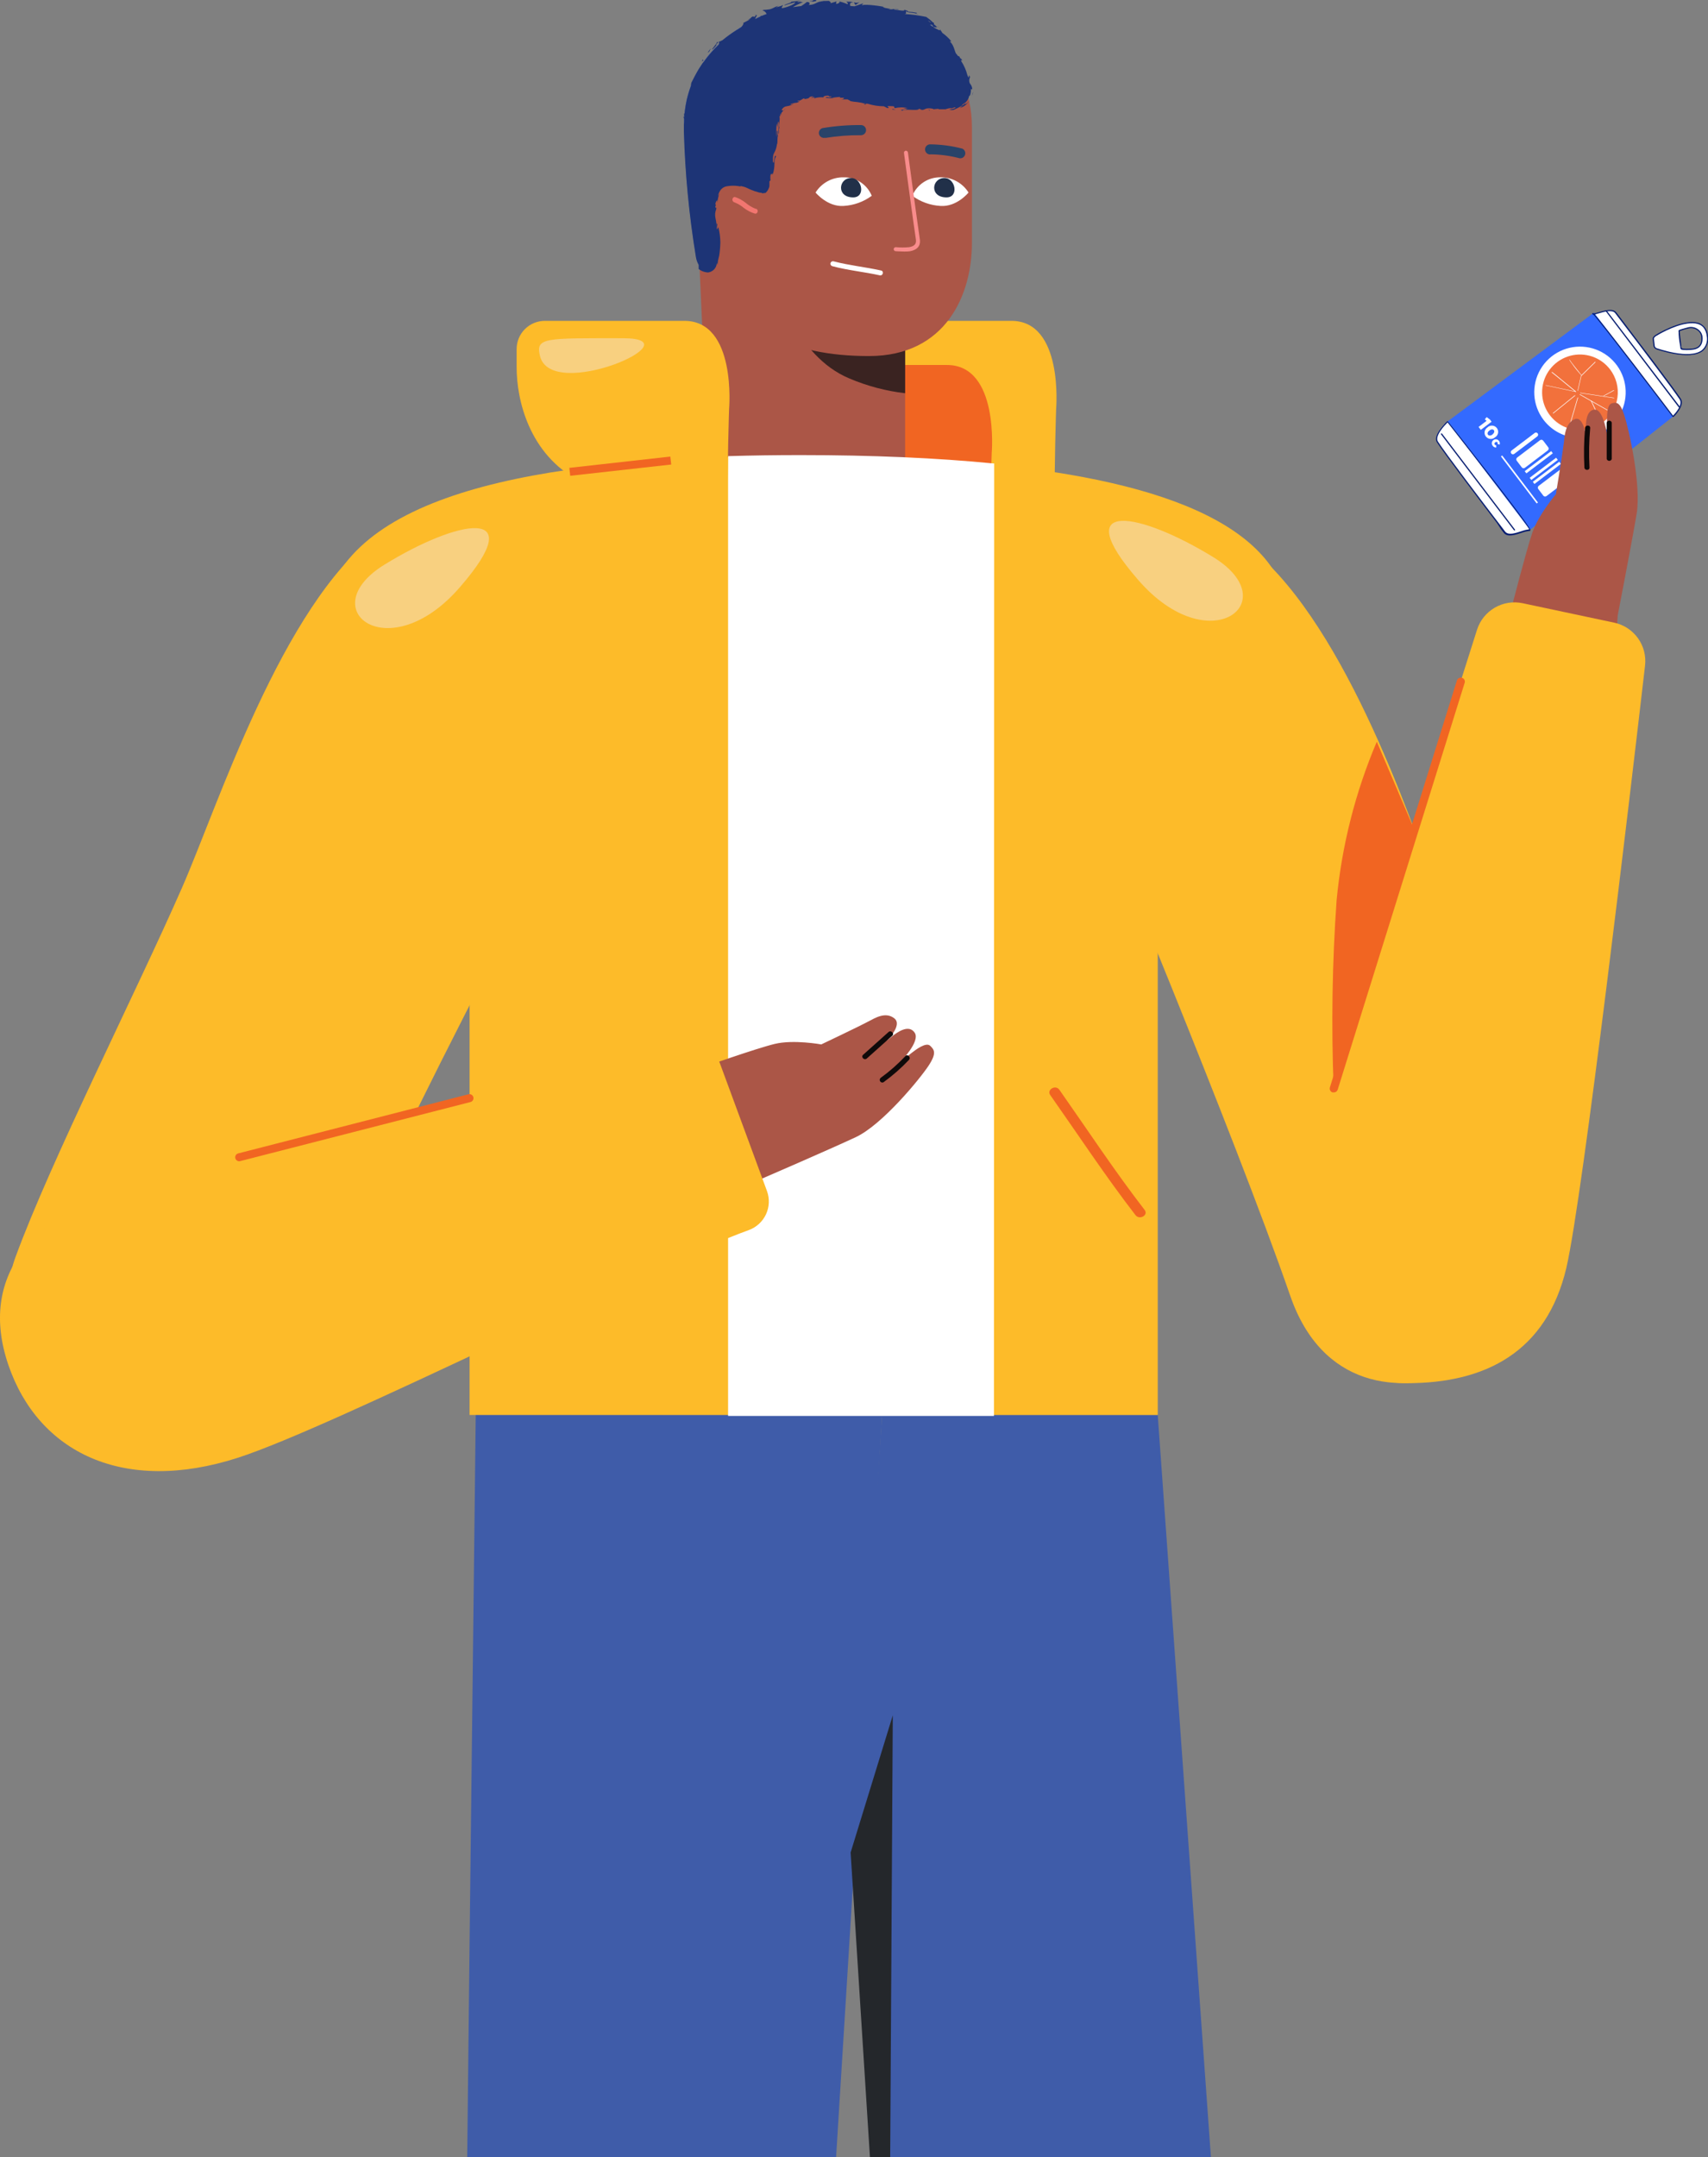 <svg width="461" height="582" viewBox="0 0 461 582" fill="none" xmlns="http://www.w3.org/2000/svg">
<rect x="0" y="0" width="461" height="582" fill="#808080" stroke="none"/>
<g clip-path="url(#clip0)">
<path d="M460.794 90.603C460.013 83.677 449.824 88.66 446.958 90.494C446.561 90.74 446.204 91.11 446.232 91.315L446.451 93.286C446.472 93.469 446.544 93.643 446.657 93.788C446.771 93.933 446.923 94.043 447.096 94.108C449.742 95.066 461.686 98.543 460.794 90.603ZM457.092 94.162C456.185 94.299 455.264 94.332 454.35 94.258C453.746 94.258 453.678 94.162 453.636 93.793C453.595 93.423 453.074 89.371 453.115 89.262C453.918 88.888 454.766 88.621 455.638 88.468C456.032 88.372 456.44 88.357 456.84 88.424C457.239 88.49 457.62 88.638 457.96 88.857C458.301 89.076 458.592 89.362 458.818 89.698C459.044 90.033 459.198 90.411 459.272 90.809C459.615 93.629 457.846 94.012 457.092 94.162Z" fill="white"/>
<path d="M451.484 112.368C451.484 112.368 429.914 83.869 429.818 84.58C429.722 85.292 434.7 82.65 435.989 84.348C439.65 89.166 451.415 104.593 453.417 107.618C454.61 109.329 451.484 112.368 451.484 112.368Z" fill="white"/>
<path d="M390.627 113.613C390.627 113.613 413.706 142.893 412.883 142.865C411.237 142.865 407.398 145.179 406.027 143.413C402.201 138.389 389.914 122.292 387.885 119.075C386.719 117.227 390.627 113.613 390.627 113.613Z" fill="white"/>
<path d="M451.552 112.368C451.552 112.368 429.928 83.896 429.928 84.608C429.928 85.32 434.809 82.678 436.098 84.375C439.759 89.193 451.525 104.62 453.527 107.645C454.61 109.425 451.552 112.368 451.552 112.368Z" fill="white"/>
<path d="M390.71 113.737C390.71 113.737 413.774 143.016 412.951 142.989C411.306 142.92 407.466 145.302 406.095 143.536C402.269 138.512 389.997 122.415 387.954 119.198C386.788 117.323 390.71 113.737 390.71 113.737Z" fill="white"/>
<path d="M451.552 112.395L412.951 142.961L390.71 113.709L430.229 84.348L451.552 112.395Z" fill="#336AFF"/>
<path d="M446.52 93.861C446.39 93.7 446.31 93.505 446.287 93.3L446.067 91.343C446.067 90.987 446.574 90.535 446.862 90.357C449.084 88.988 455.542 85.703 458.916 87.318C459.514 87.637 460.017 88.107 460.376 88.681C460.734 89.255 460.935 89.913 460.959 90.59C461.118 91.334 461.074 92.107 460.833 92.829C460.592 93.551 460.162 94.196 459.588 94.696C456.036 97.434 447.164 94.272 447.068 94.244C446.851 94.174 446.66 94.04 446.52 93.861ZM459.876 88.495C459.585 88.117 459.209 87.812 458.779 87.606C457.407 86.948 455.254 87.085 452.539 88.016C450.626 88.692 448.788 89.563 447.054 90.617C446.77 90.772 446.54 91.011 446.396 91.301L446.616 93.272C446.635 93.426 446.696 93.571 446.793 93.692C446.889 93.813 447.018 93.905 447.164 93.957C447.26 93.957 455.968 97.133 459.382 94.463C459.919 93.994 460.32 93.39 460.544 92.713C460.768 92.037 460.807 91.313 460.657 90.617C460.586 89.854 460.316 89.123 459.876 88.495Z" fill="#041B70"/>
<path d="M453.664 94.189C453.586 94.082 453.543 93.953 453.54 93.82C453.54 93.738 453.54 93.505 453.458 93.19C453.204 91.873 453.066 90.535 453.047 89.193C453.047 89.084 453.156 88.96 455.666 88.303C456.109 88.197 456.57 88.187 457.017 88.274C457.464 88.362 457.887 88.544 458.258 88.81C458.593 89.035 458.878 89.328 459.093 89.67C459.308 90.012 459.449 90.395 459.505 90.795C459.793 93.793 457.777 94.189 457.119 94.313C456.212 94.454 455.292 94.486 454.377 94.409C453.993 94.381 453.774 94.34 453.664 94.189ZM453.348 89.33C453.348 89.754 453.664 92.205 453.774 93.149C453.774 93.464 453.773 93.697 453.856 93.779C453.938 93.861 453.856 94.039 454.432 94.094C455.31 94.16 456.192 94.132 457.065 94.011C457.778 93.861 459.45 93.546 459.176 90.822C459.131 90.468 459.01 90.128 458.821 89.826C458.631 89.523 458.378 89.265 458.079 89.07C457.747 88.83 457.366 88.666 456.963 88.588C456.561 88.51 456.146 88.52 455.748 88.618C454.93 88.79 454.128 89.028 453.348 89.33Z" fill="#041B70"/>
<path d="M429.777 84.772C429.762 84.742 429.755 84.709 429.755 84.676C429.755 84.643 429.762 84.61 429.777 84.581C429.781 84.548 429.795 84.517 429.817 84.493C429.839 84.469 429.868 84.451 429.9 84.444C429.9 84.444 429.982 84.444 430.161 84.567C430.575 84.5 430.983 84.399 431.381 84.266C432.958 83.8 435.344 83.116 436.222 84.266L436.962 85.224C441.391 91.055 451.785 104.702 453.664 107.577C454.871 109.411 451.84 112.368 451.703 112.491C451.684 112.502 451.663 112.508 451.641 112.508C451.62 112.508 451.598 112.502 451.58 112.491C451.544 112.504 451.505 112.504 451.47 112.491C445.985 105.236 431.902 86.771 430.051 84.882C429.977 84.882 429.905 84.858 429.845 84.813L429.777 84.772ZM437.798 86.921L436.66 85.429L435.934 84.471C435.179 83.472 432.917 84.129 431.422 84.567C430.97 84.704 430.641 84.799 430.394 84.854C431.271 85.785 433.712 88.81 441.048 98.351C445.916 104.689 450.784 111.108 451.566 112.149C452.128 111.574 454.308 109.192 453.348 107.755C451.621 105.127 442.666 93.314 437.798 86.921Z" fill="#041B70"/>
<path d="M404.038 141.113C398.965 134.447 389.613 122.1 387.83 119.321C386.596 117.378 390.436 113.846 390.573 113.641C390.608 113.627 390.647 113.627 390.682 113.641C390.707 113.641 390.731 113.648 390.753 113.66C390.774 113.672 390.792 113.689 390.806 113.709C390.806 113.709 396.51 120.95 402.05 128.096C413.322 142.646 413.185 142.934 413.02 143.153C413.002 143.181 412.978 143.204 412.95 143.221C412.921 143.238 412.889 143.247 412.856 143.249C412.095 143.32 411.347 143.495 410.634 143.769C408.852 144.344 406.836 145.001 405.89 143.769L405.122 142.77L404.038 141.113ZM390.682 113.997C390.038 114.626 387.131 117.61 388.105 119.143C390.024 122.155 400.843 136.391 405.478 142.414L406.232 143.413C407.055 144.494 408.975 143.878 410.634 143.331C411.323 143.082 412.035 142.904 412.76 142.797C411.772 140.922 399.225 124.783 390.682 113.942V113.997Z" fill="#041B70"/>
<path d="M453.074 109.863L433.397 83.978C433.382 83.964 433.37 83.947 433.362 83.928C433.354 83.909 433.349 83.889 433.349 83.868C433.349 83.848 433.354 83.828 433.362 83.809C433.37 83.79 433.382 83.773 433.397 83.759C433.412 83.744 433.43 83.732 433.45 83.723C433.47 83.715 433.492 83.711 433.513 83.711C433.535 83.711 433.556 83.715 433.576 83.723C433.596 83.732 433.615 83.744 433.63 83.759L453.335 109.63C453.35 109.644 453.361 109.661 453.37 109.68C453.378 109.699 453.382 109.719 453.382 109.74C453.382 109.76 453.378 109.78 453.37 109.799C453.361 109.818 453.35 109.835 453.335 109.849C453.32 109.87 453.302 109.887 453.28 109.899C453.258 109.912 453.233 109.919 453.208 109.92C453.183 109.921 453.157 109.917 453.134 109.907C453.111 109.897 453.091 109.882 453.074 109.863Z" fill="#041B70"/>
<path d="M408.646 143.084L388.968 117.213C388.953 117.198 388.941 117.18 388.933 117.16C388.924 117.14 388.92 117.119 388.92 117.097C388.92 117.075 388.924 117.054 388.933 117.034C388.941 117.014 388.953 116.996 388.968 116.981C388.984 116.965 389.002 116.953 389.022 116.945C389.042 116.937 389.063 116.932 389.085 116.932C389.106 116.932 389.128 116.937 389.148 116.945C389.168 116.953 389.186 116.965 389.202 116.981L408.879 142.852C408.894 142.866 408.906 142.883 408.914 142.902C408.922 142.92 408.926 142.941 408.926 142.961C408.926 142.982 408.922 143.002 408.914 143.021C408.906 143.04 408.894 143.057 408.879 143.071C408.865 143.087 408.847 143.1 408.827 143.11C408.808 143.119 408.787 143.125 408.765 143.126C408.744 143.127 408.722 143.124 408.701 143.117C408.681 143.11 408.662 143.099 408.646 143.084Z" fill="#041B70"/>
<path d="M414.222 116.817L407.997 121.536C407.744 121.728 407.694 122.089 407.887 122.341L407.895 122.352C408.087 122.605 408.449 122.655 408.702 122.463L414.927 117.744C415.18 117.552 415.23 117.191 415.037 116.939L415.029 116.928C414.837 116.675 414.475 116.625 414.222 116.817Z" fill="#FDFEFF"/>
<path d="M415.665 118.767L409.484 123.452C409.218 123.654 409.167 124.031 409.368 124.296L410.736 126.095C410.938 126.36 411.316 126.412 411.582 126.211L417.763 121.525C418.028 121.324 418.08 120.946 417.879 120.681L416.51 118.883C416.309 118.618 415.93 118.566 415.665 118.767Z" fill="#FDFEFF"/>
<path d="M421.481 126.405L415.3 131.09C415.034 131.291 414.982 131.669 415.184 131.934L416.552 133.733C416.754 133.998 417.132 134.05 417.398 133.848L423.579 129.163C423.844 128.962 423.896 128.584 423.694 128.319L422.326 126.52C422.125 126.256 421.746 126.204 421.481 126.405Z" fill="#FDFEFF"/>
<path d="M418.671 121.711L411.529 127.125L411.977 127.713L419.119 122.3L418.671 121.711Z" fill="#FDFEFF"/>
<path d="M420.011 123.494L412.868 128.908L413.316 129.497L420.458 124.083L420.011 123.494Z" fill="#FDFEFF"/>
<path d="M420.852 124.576L413.71 129.99L414.157 130.578L421.3 125.165L420.852 124.576Z" fill="#FDFEFF"/>
<path d="M405.45 122.892L405.112 123.148L414.764 135.838L415.103 135.581L405.45 122.892Z" fill="#FDFEFF"/>
<path d="M426.472 116.734C432.614 116.734 437.593 111.764 437.593 105.633C437.593 99.502 432.614 94.532 426.472 94.532C420.33 94.532 415.351 99.502 415.351 105.633C415.351 111.764 420.33 116.734 426.472 116.734Z" fill="#F2713C"/>
<path d="M416.613 113.285C415.137 111.344 414.272 109.01 414.125 106.577C413.979 104.145 414.559 101.724 415.79 99.621C417.022 97.517 418.851 95.826 421.046 94.76C423.241 93.695 425.704 93.302 428.122 93.634C430.54 93.965 432.806 95.004 434.632 96.621C436.458 98.237 437.764 100.358 438.382 102.715C439.001 105.072 438.906 107.559 438.109 109.862C437.312 112.165 435.849 114.18 433.904 115.653C432.613 116.631 431.142 117.345 429.574 117.756C428.006 118.166 426.373 118.264 424.767 118.044C423.161 117.824 421.615 117.291 420.216 116.474C418.817 115.658 417.592 114.574 416.613 113.285ZM434.576 99.679C433.354 98.073 431.683 96.864 429.773 96.206C427.863 95.548 425.801 95.47 423.847 95.982C421.892 96.494 420.134 97.573 418.794 99.082C417.454 100.592 416.593 102.464 416.318 104.462C416.044 106.46 416.37 108.494 417.254 110.308C418.138 112.121 419.541 113.632 421.285 114.65C423.029 115.668 425.037 116.146 427.054 116.025C429.07 115.904 431.006 115.189 432.615 113.969C433.684 113.16 434.583 112.148 435.26 110.991C435.937 109.835 436.379 108.557 436.561 107.23C436.743 105.903 436.662 104.553 436.321 103.257C435.98 101.961 435.387 100.746 434.576 99.679Z" fill="white"/>
<path d="M424.442 98.337C423.551 97.174 423.592 97.105 423.62 97.064C423.636 97.055 423.655 97.05 423.674 97.05C423.694 97.05 423.713 97.055 423.729 97.064C423.739 97.078 423.745 97.095 423.745 97.112C423.745 97.129 423.739 97.146 423.729 97.16C423.908 97.516 425.69 99.761 426.856 101.198L430.517 97.612C430.533 97.604 430.55 97.602 430.567 97.605C430.583 97.608 430.599 97.616 430.611 97.628C430.623 97.64 430.631 97.655 430.634 97.672C430.637 97.689 430.634 97.706 430.627 97.721L426.897 101.376C425.594 99.911 424.854 98.967 424.442 98.337Z" fill="#FDFEFF"/>
<path d="M425.814 105.414V105.346L426.746 101.239C426.746 101.239 426.746 101.239 426.842 101.239C426.852 101.253 426.858 101.27 426.858 101.287C426.858 101.304 426.852 101.321 426.842 101.335L425.91 105.441C425.896 105.451 425.879 105.457 425.862 105.457C425.845 105.457 425.828 105.451 425.814 105.441V105.414Z" fill="#FDFEFF"/>
<path d="M426.513 105.962C426.513 105.962 426.513 105.879 426.609 105.962L435.646 107.33C435.658 107.343 435.665 107.36 435.665 107.378C435.665 107.396 435.658 107.413 435.646 107.426H435.563L426.513 106.057V105.962Z" fill="#FDFEFF"/>
<path d="M426.39 106.496C426.383 106.48 426.38 106.464 426.38 106.448C426.38 106.431 426.383 106.415 426.39 106.4C426.396 106.391 426.404 106.384 426.414 106.38C426.423 106.375 426.434 106.372 426.444 106.372C426.455 106.372 426.466 106.375 426.475 106.38C426.485 106.384 426.493 106.391 426.499 106.4L433.863 110.575C433.872 110.581 433.878 110.589 433.883 110.599C433.888 110.608 433.89 110.619 433.89 110.629C433.89 110.64 433.888 110.65 433.883 110.66C433.878 110.67 433.872 110.678 433.863 110.684C433.857 110.693 433.848 110.7 433.839 110.704C433.829 110.709 433.819 110.712 433.808 110.712C433.797 110.712 433.787 110.709 433.777 110.704C433.768 110.7 433.76 110.693 433.753 110.684C433.465 110.52 426.541 106.578 426.376 106.496H426.39Z" fill="#FDFEFF"/>
<path d="M417.189 104.004C417.18 103.982 417.18 103.958 417.189 103.936C417.203 103.926 417.219 103.92 417.237 103.92C417.254 103.92 417.271 103.926 417.285 103.936L425.059 105.592C422.866 103.785 419.095 100.692 418.834 100.514C418.819 100.494 418.81 100.47 418.81 100.445C418.81 100.42 418.819 100.396 418.834 100.377C418.834 100.377 418.834 100.377 418.944 100.377C419.177 100.527 419.862 101.089 422.166 102.991L425.402 105.647C425.412 105.661 425.418 105.677 425.418 105.695C425.418 105.712 425.412 105.729 425.402 105.743C425.388 105.753 425.372 105.758 425.354 105.758C425.337 105.758 425.32 105.753 425.306 105.743L417.23 104.018C417.215 104.018 417.2 104.013 417.189 104.004Z" fill="#FDFEFF"/>
<path d="M419.163 111.533C419.155 111.526 419.148 111.518 419.143 111.509C419.138 111.499 419.136 111.489 419.136 111.478C419.136 111.467 419.138 111.457 419.143 111.447C419.148 111.438 419.155 111.43 419.163 111.423L425.018 106.673C425.025 106.665 425.033 106.658 425.043 106.653C425.052 106.648 425.063 106.646 425.073 106.646C425.084 106.646 425.094 106.648 425.104 106.653C425.113 106.658 425.122 106.665 425.128 106.673C425.142 106.688 425.149 106.708 425.149 106.728C425.149 106.748 425.142 106.768 425.128 106.783L419.273 111.533C419.258 111.546 419.238 111.554 419.218 111.554C419.198 111.554 419.178 111.546 419.163 111.533Z" fill="#FDFEFF"/>
<path d="M423.716 114.366L425.786 107.289C425.793 107.275 425.803 107.262 425.817 107.253C425.83 107.245 425.846 107.24 425.862 107.24C425.878 107.24 425.893 107.245 425.907 107.253C425.92 107.262 425.931 107.275 425.937 107.289L423.867 114.366C423.853 114.376 423.836 114.382 423.819 114.382C423.801 114.382 423.785 114.376 423.771 114.366H423.716Z" fill="#FDFEFF"/>
<path d="M431.683 113.107C430.833 111.245 429.544 108.425 429.406 108.234C429.398 108.227 429.391 108.219 429.386 108.21C429.381 108.2 429.379 108.19 429.379 108.179C429.379 108.168 429.381 108.158 429.386 108.148C429.391 108.139 429.398 108.131 429.406 108.124C429.406 108.124 429.475 108.124 429.516 108.124C429.557 108.124 430.887 110.862 431.847 113.066C431.847 113.066 431.847 113.148 431.847 113.175C431.834 113.189 431.817 113.198 431.798 113.202C431.779 113.206 431.76 113.204 431.742 113.197C431.724 113.189 431.709 113.177 431.698 113.161C431.688 113.145 431.682 113.126 431.683 113.107Z" fill="#FDFEFF"/>
<path d="M432.78 106.892C432.771 106.886 432.764 106.878 432.76 106.868C432.755 106.859 432.752 106.848 432.752 106.838C432.752 106.827 432.755 106.816 432.76 106.807C432.764 106.797 432.771 106.789 432.78 106.783L435.522 105.277C435.535 105.272 435.548 105.269 435.562 105.271C435.576 105.272 435.589 105.276 435.6 105.284C435.612 105.291 435.621 105.301 435.627 105.313C435.634 105.325 435.637 105.339 435.637 105.352C435.637 105.366 435.634 105.379 435.627 105.391C435.621 105.403 435.612 105.414 435.6 105.421C435.589 105.429 435.576 105.433 435.562 105.434C435.548 105.435 435.535 105.433 435.522 105.428L432.78 106.92C432.778 106.911 432.778 106.901 432.78 106.892Z" fill="#FDFEFF"/>
<path d="M401.241 113.545L400.761 113.148L401.255 112.532L402.146 113.189L402.585 113.778L399.678 115.981L399.074 115.188L401.241 113.545Z" fill="#FDFEFF"/>
<path d="M401.447 115.338C401.617 115.164 401.823 115.028 402.051 114.941C402.279 114.853 402.523 114.815 402.766 114.83C403.01 114.845 403.247 114.912 403.463 115.026C403.678 115.141 403.866 115.3 404.014 115.494C404.162 115.687 404.267 115.91 404.321 116.148C404.375 116.385 404.378 116.632 404.328 116.87C404.278 117.109 404.177 117.334 404.033 117.53C403.888 117.726 403.703 117.889 403.49 118.007C403.316 118.16 403.113 118.275 402.893 118.346C402.673 118.417 402.44 118.442 402.21 118.419C401.98 118.396 401.757 118.327 401.555 118.214C401.353 118.102 401.176 117.949 401.035 117.766C400.895 117.582 400.794 117.372 400.738 117.148C400.683 116.924 400.674 116.69 400.713 116.463C400.751 116.235 400.836 116.018 400.962 115.824C401.089 115.631 401.254 115.465 401.447 115.338ZM402.818 117.214C403.27 116.871 403.449 116.392 403.202 116.077C402.955 115.763 402.475 115.79 402.009 116.146C401.543 116.488 401.378 116.953 401.611 117.282C401.844 117.61 402.42 117.556 402.873 117.214H402.818Z" fill="#FDFEFF"/>
<path d="M403.065 118.746C403.177 118.657 403.307 118.591 403.446 118.554C403.585 118.516 403.731 118.507 403.873 118.528C404.016 118.548 404.153 118.598 404.275 118.673C404.398 118.748 404.504 118.848 404.587 118.965C404.701 119.1 404.777 119.261 404.809 119.434C404.84 119.607 404.825 119.786 404.765 119.951L404.175 119.787C404.213 119.72 404.232 119.644 404.232 119.568C404.232 119.491 404.213 119.416 404.175 119.349C404.093 119.268 403.982 119.222 403.867 119.222C403.751 119.222 403.641 119.268 403.558 119.349C403.51 119.379 403.467 119.419 403.435 119.466C403.402 119.514 403.379 119.567 403.367 119.623C403.356 119.68 403.356 119.738 403.367 119.794C403.379 119.85 403.402 119.904 403.435 119.951C403.484 120.013 403.547 120.062 403.618 120.095C403.689 120.129 403.768 120.145 403.846 120.143V120.731C403.666 120.749 403.484 120.718 403.319 120.641C403.155 120.564 403.015 120.444 402.914 120.293C402.816 120.184 402.742 120.057 402.696 119.918C402.65 119.779 402.634 119.632 402.648 119.487C402.663 119.341 402.707 119.2 402.779 119.073C402.85 118.945 402.948 118.834 403.065 118.746Z" fill="#FDFEFF"/>
<path d="M284.575 143.016C284.575 123.579 285.055 110.369 285.055 110.369C285.055 110.369 287.126 86.565 272.974 86.565H227.723V99.117C227.723 107.768 231.014 122.552 244.672 129.766C250.897 133.065 284.575 143.016 284.575 143.016Z" fill="#FDBB29"/>
<path d="M267.188 154.925C267.188 135.487 267.668 122.278 267.668 122.278C267.668 122.278 269.752 98.474 255.587 98.474H210.336V110.999C210.336 119.65 213.627 134.433 227.284 141.647C233.524 144.973 267.188 154.925 267.188 154.925Z" fill="#F16522"/>
<path d="M101.692 144.097C75.967 163.562 58.813 217.44 49.146 239.464C36.708 267.826 13.754 313.025 4.169 339.198C-10.38 378.894 63.571 421.109 80.095 372.05C94.781 328.397 160.6 206.626 160.6 206.626L101.692 144.097Z" fill="#FDBB29"/>
<path d="M436.633 166.04C436.633 166.04 440.418 146.52 441.734 138.663C443.05 130.806 439.622 115.721 438.415 112.039C437.209 108.357 436.249 108.467 434.96 108.85C433.671 109.233 433.726 112.642 433.753 114.01C433.781 115.379 433.877 117.898 433.877 117.898C433.877 117.898 432.876 110.41 430.435 110.52C427.994 110.629 427.967 114.476 428.049 116.31L428.145 118.144C428.145 118.144 427.487 112.094 425.019 113.107C422.55 114.12 422.276 117.473 422.125 119.239C421.714 122.579 419.945 133.352 419.945 133.352C419.945 133.352 415.228 138.827 413.541 143.851C411.855 148.875 407.974 164.014 407.974 164.014L436.331 170.625L436.633 166.04Z" fill="#AB5647"/>
<path d="M244.549 89.481C244.425 92.437 244.302 94.162 244.302 94.162V131.668H191.604C191.604 131.668 187.614 52.153 187.614 36.069C187.614 19.985 196.322 6.242 228.642 9.116C246.784 10.745 245.344 71.905 244.549 89.481Z" fill="#AB5647"/>
<path d="M244.549 82.842C244.425 85.58 244.302 87.126 244.302 87.126V106.098C239.147 105.497 234.105 104.165 229.328 102.143C214.436 96.01 209.499 76.436 209.499 76.436L244.549 82.842Z" fill="#3A2321"/>
<path d="M335.887 146.589C361.777 165.821 380.11 218.822 388.132 241.49C396.154 264.158 410.511 308.18 420.822 334.064C431.134 359.949 365.205 398.619 348.256 349.642C333.172 306.113 295.6 216.057 295.6 216.057L335.887 146.589Z" fill="#FDBB29"/>
<path d="M379.808 373.186C354.756 373.186 344.156 347.52 353.055 316.365C360.94 288.66 389.434 198.878 398.663 169.9C399.463 167.391 401.17 165.27 403.452 163.949C405.733 162.628 408.425 162.202 411.004 162.755L435.687 167.997C438.266 168.548 440.547 170.038 442.086 172.176C443.624 174.315 444.311 176.948 444.01 179.564C440.157 212.854 427.254 322.799 422.77 342.072C417.408 364.781 400.926 373.199 379.808 373.186Z" fill="#FDBB29"/>
<path d="M238.076 381.768H312.48L350.025 905.416C350.3 907.691 350.089 909.997 349.407 912.185C348.725 914.372 347.587 916.391 346.068 918.108C344.549 919.825 342.683 921.201 340.592 922.147C338.502 923.093 336.235 923.586 333.94 923.595H272.124C268.157 923.592 264.327 922.145 261.353 919.523C258.379 916.902 256.465 913.288 255.971 909.359L229.917 499.817" fill="#3F5CA9"/>
<path d="M238.076 381.768L205.66 904.828C205.329 909.914 203.071 914.685 199.346 918.17C195.62 921.655 190.705 923.595 185.598 923.595H137.056C134.343 923.595 131.657 923.047 129.161 921.984C126.666 920.92 124.412 919.362 122.536 917.405C120.66 915.448 119.2 913.132 118.246 910.596C117.291 908.06 116.861 905.358 116.981 902.651C119.299 850.636 125.126 698.339 125.126 680.12C125.126 657.356 128.404 381.714 128.404 381.714L238.076 381.768Z" fill="#3F5CA9"/>
<path d="M229.588 499.817L240.969 462.803L239.804 660.888L229.588 499.817Z" fill="#24272B"/>
<path d="M262.334 34.344V65.54C262.334 79.42 255.381 96.065 234.538 96.065C213.695 96.065 196.308 89.125 196.308 67.621V22.504C196.308 11.402 262.334 -5.941 262.334 34.344Z" fill="#AB5647"/>
<path d="M348.256 169.366C348.256 194.115 331.719 205.462 303.622 210.664C291.833 212.667 279.921 213.874 267.969 214.278C252.707 214.976 235.704 215.058 217.329 215.058C210.253 215.058 203.397 215.017 196.76 214.935C173.339 214.633 152.702 213.662 135.808 210.951C104.859 206.01 86.444 195.251 86.444 172.241C86.444 136.651 135.054 125.153 196.747 123.318C203.018 123.145 209.417 123.058 215.944 123.058C234.195 123.058 251.857 123.702 268.052 125.317C314.276 129.916 348.256 142.291 348.256 169.366Z" fill="#FDBB29"/>
<path d="M312.48 163.357H126.745V381.768H312.48V163.357Z" fill="#FDBB29"/>
<path d="M187.861 69.195C188.615 73.986 192.606 74.013 193.346 69.195C193.346 69.195 193.346 69.085 193.346 69.017C194.553 62.008 191.317 61.83 192.414 53.809C193.511 45.788 201.546 49.702 205.235 51.29C208.197 52.522 208.814 37.602 209.431 31.237C210.048 24.872 224.24 23.777 232.468 26.131C238.062 27.746 249.65 28.184 256.478 28.294C257.135 28.297 257.784 28.147 258.373 27.858C258.963 27.568 259.477 27.146 259.875 26.625C260.274 26.104 260.546 25.498 260.67 24.854C260.795 24.21 260.768 23.546 260.592 22.914C258.851 16.768 254.805 6.324 246.112 4.271C232.961 1.163 214.573 -0.698 203.233 5.393C191.893 11.485 184.611 20.793 184.611 33.797C184.841 45.658 185.927 57.489 187.861 69.195Z" fill="#3F5CA9"/>
<path d="M251.898 29.471H251.446C251.596 29.485 251.748 29.485 251.898 29.471Z" fill="#1D3476"/>
<path d="M255.217 29.581L255.3 29.471C255.148 29.526 255.079 29.567 255.217 29.581Z" fill="#1D3476"/>
<path d="M253.667 7.734C253.494 7.474 253.302 7.227 253.091 6.995C253.283 7.241 253.489 7.488 253.667 7.734Z" fill="#1D3476"/>
<path d="M233.688 28.034L233.085 28.143C233.949 28.335 233.592 28.13 233.688 28.034Z" fill="#1D3476"/>
<path d="M198.983 7.953C198.885 7.967 198.913 7.967 198.983 7.953V7.953Z" fill="#1D3476"/>
<path d="M209.856 34.344V34.44C209.897 34.892 209.883 34.7 209.856 34.344Z" fill="#1D3476"/>
<path d="M231.988 0.616C231.485 0.786 230.941 0.786 230.438 0.616L230.891 1.341L231.988 0.616Z" fill="#1D3476"/>
<path d="M261.017 27.829C260.482 28.171 260.181 28.226 260.661 27.582C261.143 27.139 261.462 26.546 261.566 25.899C261.812 25.995 262.087 25.119 262.073 24.023L262.416 24.106C262.408 23.717 262.305 23.336 262.114 22.997C262.004 22.833 261.881 22.627 261.73 22.422C261.628 22.167 261.583 21.893 261.597 21.619C261.611 21.345 261.685 21.077 261.812 20.834C261.346 19.246 261.744 22.052 261.086 20.218C260.756 18.92 260.214 17.685 259.481 16.563C259.207 15.633 259.742 16.645 259.687 16.29C259.632 15.934 259.303 15.824 259.097 15.619C258.892 15.414 259.097 15.441 259.097 15.455C258.7 14.852 258.755 15.55 258.192 14.579C257.726 14.483 257.616 12.252 256.451 11.293C256.327 10.951 256.725 11.293 256.766 11.143C256.069 10.283 255.257 9.523 254.353 8.884L253.599 7.734C254.092 8.652 253.009 7.899 252.022 7.392L252.104 7.529L251.857 7.31L252.022 7.392L251.926 7.201H251.665L250.98 6.68C250.98 6.598 251.281 6.68 251.569 6.68C251.701 6.854 251.82 7.037 251.926 7.228C252.378 7.365 252.845 7.474 252.913 7.228C252.736 7.138 252.57 7.028 252.419 6.899C252.543 6.899 252.625 6.899 252.611 6.899C252.598 6.899 252.406 6.763 252.118 6.639L252.035 6.092H251.857C251.569 5.832 251.281 5.544 250.966 5.284L249.992 4.559C248.079 4.166 246.141 3.906 244.192 3.778C244.864 3.642 244.425 3.354 244.521 3.039C244.934 3.29 245.409 3.422 245.892 3.423C246.556 3.477 247.21 3.615 247.839 3.833C247.14 3.587 247.346 3.477 247.551 3.477L246.276 3.258L245.083 3.162C245.193 2.902 244.631 2.848 244.055 2.601C244.398 3.217 242.231 2.601 241.312 2.601C241.312 2.41 241.545 2.273 242.683 2.601C241.49 1.944 240.915 2.889 239.722 2.341C240.01 2.341 240.16 2.437 240.284 2.341C239.598 2.341 237.994 1.972 238.405 1.876H238.693C236.815 1.479 232.906 1.041 232.577 1.479C232.684 1.252 232.833 1.047 233.016 0.877L230.603 1.712L229.506 1.616C229.41 1.178 229.218 0.671 230.342 0.603C229.691 0.453 229.019 0.412 228.354 0.48C228.656 0.562 229.094 1.096 228.669 1.109C227.956 0.789 227.211 0.541 226.448 0.37C226.914 0.466 226.366 1.068 225.639 1.027C225.749 0.945 225.639 0.411 225.872 0.356L224.021 0.918C224.473 0.822 224.103 0.397 223.692 0.233C222.997 0.272 222.302 0.272 221.607 0.233L222.389 0.37C220.305 0.274 220.36 1.287 218.275 1.342C218.508 1.205 218.838 0.521 217.782 0.534C217.292 0.933 216.779 1.304 216.246 1.643C215.478 1.725 214.724 1.835 213.983 1.944C214.858 1.413 215.775 0.955 216.726 0.575C215.931 0.575 216.479 0.397 215.355 0.575C214.916 0.452 215.958 0.261 216.314 0.219C215.396 0.219 214.477 0.37 213.572 0.466C213.654 0.644 213.147 0.808 212.64 0.972C212.132 1.137 211.638 1.342 211.721 1.479C212.667 1.123 213.627 0.89 214.6 0.616C214.765 0.972 213.037 1.821 211.172 2.204C210.665 2.204 211.392 1.492 211.337 1.383C210.713 1.659 210.06 1.861 209.39 1.985C209.637 1.862 209.883 1.698 210.144 1.588C209.047 1.739 208.553 2.519 207.209 2.574C206.784 2.697 205.838 2.574 205.838 2.834C206.086 2.889 206.315 3.007 206.503 3.178C206.69 3.348 206.83 3.565 206.908 3.806C206.441 3.97 205.961 4.134 205.536 4.326V4.23L205.276 4.353V4.477C204.796 4.682 204.344 4.915 203.905 5.134C203.63 4.928 204.673 4.011 204.069 4.025C204.069 4.134 203.781 4.422 203.644 4.518C203.178 4.655 203.644 4.162 202.766 4.654C202.766 5.065 200.956 5.654 202.492 5.161C201.862 5.55 201.212 5.906 200.545 6.229C200.833 6.229 200.545 6.776 200.093 7.324L199.037 8.008H198.968C197.556 8.878 196.204 9.843 194.923 10.896C194.731 10.896 193.99 11.471 194.169 11.102C193.983 11.425 193.757 11.724 193.497 11.992C192.989 12.293 193.209 11.992 193.497 11.772C193.785 11.553 194.018 11.225 193.497 11.376C193.579 11.567 192.633 12.676 192.126 13.36C192.551 13.36 193.497 11.992 194.018 11.362C194.128 11.471 194.1 11.704 194.018 12.019C192.572 13.398 191.254 14.905 190.082 16.522C189.945 16.673 189.794 16.864 189.616 17.084L188.574 18.671C188.204 19.274 187.861 19.944 187.504 20.574C187.148 21.204 186.888 21.833 186.6 22.326C186.521 22.597 186.488 22.879 186.503 23.161C185.6 25.561 185.019 28.069 184.776 30.621C184.757 30.609 184.736 30.602 184.714 30.602C184.692 30.602 184.671 30.609 184.652 30.621C184.652 30.936 184.652 31.237 184.652 31.552C184.659 31.611 184.659 31.671 184.652 31.73C184.652 31.73 184.529 31.36 184.46 31.648C184.46 31.648 184.597 31.84 184.652 32.059C184.652 32.592 184.652 33.126 184.584 33.674C184.59 33.701 184.59 33.729 184.584 33.756V33.824C184.584 34.249 184.584 34.687 184.584 35.111C184.584 35.111 184.584 35.221 184.584 35.303C184.598 35.394 184.598 35.486 184.584 35.577C184.908 46.846 185.985 58.082 187.806 69.209C187.916 69.999 188.177 70.761 188.574 71.454C188.574 71.673 188.574 71.878 188.574 72.07C188.574 72.261 188.574 72.508 188.574 72.576C189.309 73.159 190.214 73.485 191.152 73.507C191.759 73.418 192.32 73.129 192.743 72.686C193.143 72.269 193.39 71.728 193.442 71.153C193.73 70.769 193.442 71.591 193.648 71.413C193.722 70.64 193.864 69.875 194.073 69.127C194.071 69.168 194.071 69.209 194.073 69.25C194.279 67.991 194.398 66.72 194.429 65.445C194.415 64.059 194.236 62.681 193.895 61.338L193.716 61.639C193.624 61.254 193.582 60.858 193.593 60.462C193.017 59.778 194.059 62.365 193.47 61.762C193.451 60.809 193.336 59.859 193.127 58.929C192.922 58.08 192.994 57.188 193.332 56.383C193.332 55.343 193.017 56.67 193.086 55.63L193.25 55.356L193.072 55.082C193.195 54.384 193.428 54.069 193.565 54.056C193.551 54.275 193.551 54.494 193.565 54.713C193.694 53.875 193.882 53.047 194.128 52.235C193.975 52.483 193.847 52.744 193.744 53.016C193.867 52.404 194.109 51.823 194.457 51.304C194.801 50.845 195.28 50.505 195.828 50.333C197.183 50.033 198.587 50.033 199.942 50.333L199.764 50.168C201.875 50.565 201.354 50.771 203.603 51.537H203.507C203.852 51.607 204.191 51.703 204.522 51.825C204.906 51.971 205.317 52.036 205.728 52.016C205.331 52.112 205.728 52.194 206.099 52.126C206.469 52.057 206.771 51.879 206.318 52.276C206.826 51.947 207.219 51.469 207.442 50.907C207.549 50.696 207.623 50.47 207.662 50.237C207.684 49.808 207.684 49.379 207.662 48.95L207.964 48.649C207.883 48.024 207.91 47.389 208.046 46.774C208.046 47.8 208.498 46.062 208.498 47.225C209.431 44.72 208.663 43.365 209.444 42.27C209.047 41.038 208.882 44.447 208.841 43.776C208.581 44.296 208.553 42.763 208.69 41.969C208.827 41.175 209.554 40.669 209.733 38.615C209.733 38.821 209.733 38.834 209.733 39.04C209.938 38.287 209.732 37.52 209.979 36.603C209.691 36.042 210.103 35.385 209.678 35.234V37.11C209.471 35.84 209.471 34.546 209.678 33.277C209.776 33.611 209.836 33.956 209.856 34.303C210.02 33.811 209.856 33.318 210.02 32.798C210.432 32.989 209.938 35.084 210.171 36.247C210.391 35.713 210.034 34.071 210.445 34.673C209.924 33.811 210.679 32.675 210.363 31.278L210.61 31.388C210.549 31.117 210.549 30.837 210.61 30.567C210.654 30.771 210.723 30.968 210.816 31.155C210.789 30.965 210.808 30.771 210.873 30.59C210.937 30.408 211.045 30.245 211.186 30.115C211.433 29.827 211.776 29.622 212.022 29.28C211.405 29.882 211.351 29.923 211.268 29.841C211.186 29.759 211.186 29.554 210.912 29.841C211.008 29.538 211.188 29.269 211.43 29.063C211.673 28.858 211.968 28.724 212.283 28.677C213.015 28.584 213.719 28.342 214.354 27.966C214.011 28.13 212.982 28.431 213.49 28.062C213.982 27.858 214.507 27.742 215.039 27.719C216.822 27.103 214.669 27.555 215.396 27.158C216.109 27.268 216.273 26.775 217.11 26.487V26.734C219.345 26.487 217.603 26.063 219.66 25.981L218.851 26.446L219.893 26.227L219.715 26.542C220.56 26.273 221.453 26.184 222.334 26.282C222.074 26.118 222.471 25.803 223.486 25.789C224.185 25.954 223.102 26.022 224.542 26.022C224.34 26.152 224.109 26.23 223.87 26.249C223.631 26.268 223.39 26.228 223.171 26.131C223.171 26.214 222.855 26.296 222.787 26.378C223.569 26.477 224.358 26.504 225.145 26.46C224.96 26.451 224.776 26.424 224.597 26.378C225.282 26.282 225.968 26.2 226.681 26.145C227.01 26.282 226.681 26.337 226.475 26.392C226.932 26.367 227.39 26.367 227.847 26.392C227.668 26.597 227.682 26.802 226.818 26.816C227.463 26.816 228.19 26.816 228.779 26.816C228.889 26.925 229.712 27.227 229.451 27.268C230.065 27.401 230.689 27.488 231.316 27.528C232.091 27.618 232.857 27.774 233.606 27.993C233.801 27.958 234.001 27.958 234.196 27.993C235.611 28.437 237.086 28.668 238.57 28.677L239.489 29.157C240.86 29.157 238.241 28.554 240.448 28.637C242.012 28.637 240.997 29.02 241.545 29.17C242.714 28.906 243.928 28.906 245.097 29.17C244.631 29.17 244.261 29.17 243.822 29.17L244.891 29.444C243.52 29.718 242.601 29.512 243.602 29.882C243.822 29.184 247.853 30.087 248.031 29.348L248.744 29.54C248.539 29.54 248.498 29.54 248.306 29.54C249.677 29.951 249.362 29.061 251.144 29.239C251.761 29.307 252.2 29.43 251.761 29.499L253.132 29.362C253.544 29.362 253.434 29.513 253.036 29.485H255.135C255.464 29.376 256.094 29.225 256.506 29.129C257.15 29.211 256.19 29.225 256.355 29.307C256.827 29.249 257.289 29.125 257.726 28.938C258.357 28.938 257.233 29.567 256.204 29.485C256.437 29.622 256.702 29.695 256.972 29.695C257.242 29.695 257.507 29.622 257.74 29.485L258.672 29.047C259.204 28.782 259.718 28.48 260.208 28.144C259.874 28.505 259.491 28.819 259.07 29.075C260.112 28.951 261.099 28.089 262.087 26.556C261.791 27.027 261.431 27.456 261.017 27.829ZM251.281 6.174C250.995 5.98 250.72 5.77 250.459 5.544C250.797 5.655 251.087 5.877 251.281 6.174ZM259.509 28.637C259.714 28.13 260.071 28.062 260.578 27.61C260.441 27.952 259.893 28.609 259.55 28.637H259.509Z" fill="#1D3476"/>
<path d="M253.036 7.036C253.049 7.066 253.056 7.099 253.056 7.132C253.056 7.165 253.049 7.197 253.036 7.228C253.105 7.283 253.146 7.255 253.036 7.036Z" fill="#1D3476"/>
<path d="M203.493 4.107C203.683 4.034 203.881 3.988 204.083 3.97C204.083 3.901 203.932 3.915 203.493 4.107Z" fill="#1D3476"/>
<path d="M185.544 26.254C185.434 26.583 185.311 26.911 185.228 27.24L185.338 26.952C185.393 26.72 185.475 26.487 185.544 26.254Z" fill="#1D3476"/>
<path d="M189.644 16.07L189.424 16.577C189.559 16.45 189.717 16.353 189.89 16.289L189.644 16.07Z" fill="#1D3476"/>
<path d="M191.44 13.894C191.44 13.743 192.331 12.443 191.44 13.565C191.33 13.716 190.686 14.646 191.44 13.894Z" fill="#1D3476"/>
<path d="M219.318 0.466C220.14 0.288 220.579 0.343 220.181 0C218.81 0 219.88 0.357 218.632 0.261C218.317 0.398 219.647 0.343 219.318 0.466Z" fill="#1D3476"/>
<path d="M219.318 0.466L218.906 0.576L219.318 0.466Z" fill="#1D3476"/>
<path d="M262.635 24.967V24.858C262.489 25.179 262.374 25.514 262.292 25.857C262.428 25.569 262.543 25.272 262.635 24.967Z" fill="#1D3476"/>
<path d="M250.801 29.786L251.007 29.8L250.637 29.471L250.801 29.786Z" fill="#1D3476"/>
<path d="M240.86 29.567C241.271 29.567 241.751 29.567 242.231 29.636C241.271 29.608 240.791 29.156 240.86 29.567Z" fill="#1D3476"/>
<path d="M268.011 125.317V381.768H196.815V123.318C203.086 123.145 209.486 123.058 216.013 123.058C234.182 123.058 251.844 123.702 268.011 125.317Z" fill="white"/>
<path d="M268.271 382.028H196.514V123.058H196.788C202.917 122.88 209.362 122.784 215.985 122.784C235.471 122.784 253.009 123.551 268.093 125.043H268.34L268.271 382.028ZM197.062 381.494H267.736V125.522C252.653 124.03 235.292 123.277 215.93 123.277C209.458 123.277 203.109 123.373 197.062 123.551V381.494Z" fill="white"/>
<path d="M196.308 143.016C196.308 123.579 196.788 110.369 196.788 110.369C196.788 110.369 198.872 86.565 184.707 86.565H147.066C145.044 86.565 143.105 87.367 141.675 88.794C140.245 90.222 139.442 92.157 139.442 94.176V99.117C139.442 107.768 142.733 122.552 156.391 129.766C162.644 133.065 196.308 143.016 196.308 143.016Z" fill="#FDBB29"/>
<path d="M359.994 294.738C359.885 294.751 359.774 294.751 359.665 294.738C359.527 294.696 359.399 294.627 359.289 294.535C359.178 294.443 359.087 294.33 359.021 294.203C358.954 294.075 358.914 293.936 358.902 293.793C358.89 293.649 358.907 293.505 358.952 293.369L393.233 183.575C393.276 183.438 393.347 183.312 393.439 183.203C393.532 183.094 393.645 183.005 393.773 182.94C393.9 182.875 394.039 182.836 394.182 182.825C394.325 182.814 394.468 182.832 394.604 182.876C394.743 182.917 394.872 182.985 394.983 183.076C395.095 183.168 395.187 183.281 395.254 183.409C395.32 183.537 395.36 183.677 395.371 183.821C395.382 183.964 395.364 184.109 395.317 184.245L361.036 294.04C360.956 294.25 360.813 294.43 360.627 294.555C360.44 294.68 360.219 294.744 359.994 294.738Z" fill="#F16522"/>
<path d="M153.909 128.37L153.662 126.234L180.923 123.182L181.169 125.331L153.909 128.37Z" fill="#F16522"/>
<path d="M220.127 51.947C220.928 50.668 222.048 49.617 223.377 48.898C224.705 48.178 226.198 47.814 227.71 47.841C229.329 47.813 230.919 48.274 232.272 49.163C233.625 50.052 234.678 51.328 235.293 52.823C233.086 54.453 230.45 55.405 227.71 55.561C223.335 55.876 220.127 51.947 220.127 51.947Z" fill="white"/>
<path d="M261.415 51.947C260.613 50.668 259.493 49.617 258.165 48.898C256.836 48.178 255.343 47.814 253.832 47.841C252.211 47.814 250.62 48.275 249.265 49.164C247.91 50.053 246.854 51.328 246.235 52.823C248.448 54.452 251.087 55.404 253.832 55.561C258.261 55.876 261.415 51.947 261.415 51.947Z" fill="white"/>
<path d="M244.027 67.867C242.917 67.867 241.778 67.771 241.71 67.771C241.638 67.766 241.569 67.746 241.505 67.714C241.441 67.681 241.384 67.636 241.338 67.581C241.292 67.526 241.257 67.463 241.237 67.394C241.216 67.326 241.209 67.254 241.216 67.182C241.23 67.042 241.298 66.912 241.405 66.821C241.512 66.729 241.651 66.682 241.792 66.69C242.996 66.806 244.208 66.806 245.412 66.69C246.879 66.402 247.401 65.773 247.195 64.541C246.866 62.569 244.096 42.092 243.986 41.27C243.967 41.131 244.003 40.989 244.088 40.876C244.173 40.763 244.299 40.688 244.439 40.668C244.582 40.649 244.728 40.687 244.843 40.774C244.959 40.861 245.035 40.99 245.056 41.133C245.056 41.339 247.935 62.474 248.251 64.404C248.47 65.663 248.251 67.278 245.618 67.785C245.091 67.86 244.559 67.887 244.027 67.867Z" fill="#F98C8C"/>
<path d="M254.915 48.032C257.904 48.032 258.892 53.261 255.464 53.261C250.815 53.248 251.432 48.032 254.915 48.032Z" fill="#213049"/>
<path d="M229.725 48.032C232.715 48.032 233.702 53.261 230.274 53.261C225.694 53.248 226.297 48.032 229.725 48.032Z" fill="#213049"/>
<path d="M251.048 41.64C253.747 41.66 256.433 42.018 259.042 42.708C259.364 42.738 259.685 42.654 259.95 42.471C260.216 42.287 260.408 42.017 260.493 41.706C260.578 41.396 260.551 41.065 260.416 40.773C260.281 40.48 260.047 40.244 259.756 40.107C256.912 39.364 253.987 38.974 251.048 38.943C250.685 38.943 250.336 39.088 250.079 39.344C249.821 39.601 249.677 39.949 249.677 40.312C249.677 40.675 249.821 41.023 250.079 41.28C250.336 41.537 250.685 41.681 251.048 41.681V41.64Z" fill="#294369"/>
<path d="M222.787 37.219C225.959 36.696 229.17 36.449 232.385 36.48C232.749 36.48 233.098 36.335 233.355 36.079C233.612 35.822 233.757 35.474 233.757 35.111C233.757 34.748 233.612 34.4 233.355 34.143C233.098 33.886 232.749 33.742 232.385 33.742C228.908 33.714 225.435 33.989 222.005 34.563C221.663 34.662 221.372 34.891 221.196 35.2C221.019 35.509 220.97 35.875 221.059 36.219C221.158 36.561 221.387 36.851 221.697 37.028C222.007 37.204 222.373 37.253 222.718 37.164L222.787 37.219Z" fill="#294369"/>
<path d="M237.816 72.986C233.565 72.042 229.204 71.617 224.994 70.509C224.822 70.46 224.636 70.481 224.48 70.568C224.323 70.656 224.207 70.802 224.158 70.974C224.109 71.147 224.13 71.331 224.218 71.488C224.305 71.644 224.451 71.76 224.624 71.809C228.848 72.945 233.208 73.342 237.459 74.287C238.309 74.478 238.666 73.178 237.816 72.986Z" fill="white"/>
<path d="M371.608 200.11C365.824 213.717 362.166 228.13 360.762 242.845C359.565 259.755 359.299 276.718 359.966 293.656C359.432 289.837 381.769 223.928 381.769 223.928L371.608 200.11Z" fill="#F16522"/>
<path d="M124.139 158.415C104.942 180.618 84.085 164.466 103.776 152.338C123.467 140.21 143.419 136.213 124.139 158.415Z" fill="#F8D080"/>
<path d="M307.16 156.417C326.357 178.633 347.228 162.481 327.523 150.353C307.818 138.225 287.907 134.269 307.16 156.417Z" fill="#F8D080"/>
<path d="M168.17 91.26C147.066 91.26 144.543 91 145.736 96.01C148.726 108.685 188.286 91.26 168.17 91.26Z" fill="#F8D080"/>
<path d="M204.001 56.355C203.035 55.991 202.139 55.463 201.354 54.794C200.502 54.102 199.537 53.56 198.502 53.193C197.679 52.933 197.323 54.233 198.145 54.562C199.11 54.928 200.005 55.456 200.792 56.122C201.66 56.779 202.634 57.284 203.672 57.614C204.508 57.874 204.865 56.574 204.042 56.314L204.001 56.355Z" fill="#F27670"/>
<path d="M427.829 115.502C427.512 119.025 427.447 122.565 427.637 126.097C427.637 127 429.105 127 429.009 126.097C428.819 122.565 428.883 119.025 429.201 115.502C429.283 114.599 427.829 114.599 427.829 115.502Z" fill="#0F0A0A"/>
<path d="M433.657 114.01V123.825C433.7 123.974 433.79 124.105 433.914 124.198C434.037 124.291 434.188 124.341 434.343 124.341C434.498 124.341 434.649 124.291 434.772 124.198C434.896 124.105 434.986 123.974 435.029 123.825V114.01C434.986 113.862 434.896 113.731 434.772 113.638C434.649 113.545 434.498 113.494 434.343 113.494C434.188 113.494 434.037 113.545 433.914 113.638C433.79 113.731 433.7 113.862 433.657 114.01Z" fill="#0F0A0A"/>
<path d="M173.819 317.255L145.366 353.748C144.255 355.117 146.244 357.198 147.368 355.76L175.835 319.254C176.932 317.885 174.944 315.818 173.819 317.255Z" fill="#F16522"/>
<path d="M283.478 295.463C291.102 306.304 298.384 317.365 306.488 327.864C307.585 329.232 310.053 327.864 308.929 326.426C300.824 315.927 293.543 304.867 285.933 294.026C284.891 292.548 282.422 294.026 283.478 295.463Z" fill="#F16522"/>
<path d="M205.454 318.09C205.454 318.09 223.747 310.192 230.973 306.811C238.2 303.43 248.374 290.96 250.623 287.538C252.872 284.116 252.173 283.226 251.062 282.158C249.951 281.091 247.195 283.199 246.098 284.047C245.001 284.896 242.999 286.497 242.999 286.497C242.999 286.497 248.484 281.022 246.88 278.627C245.275 276.231 242.108 278.531 240.668 279.708L239.214 280.899C239.214 280.899 243.753 276.628 241.381 274.753C239.009 272.877 236.143 274.684 234.525 275.519C231.549 277.107 221.662 281.789 221.662 281.789C221.662 281.789 214.203 280.42 209.102 281.652C204.001 282.884 189.164 288.14 189.164 288.14L201.505 320.527L205.454 318.09Z" fill="#AB5647"/>
<path d="M244.37 284.937C242.363 287.082 240.155 289.031 237.774 290.754C237.619 290.853 237.508 291.007 237.462 291.185C237.416 291.363 237.44 291.551 237.528 291.713C237.573 291.793 237.634 291.863 237.707 291.92C237.78 291.977 237.864 292.018 237.953 292.043C238.042 292.067 238.136 292.073 238.227 292.061C238.319 292.049 238.408 292.019 238.488 291.973C240.956 290.183 243.252 288.167 245.344 285.95C245.961 285.279 244.96 284.28 244.343 284.937H244.37Z" fill="#0F0A0A"/>
<path d="M233.962 285.58L240.819 279.448C241.504 278.845 240.489 277.846 239.818 278.448L232.961 284.581C232.276 285.197 233.277 286.196 233.962 285.58Z" fill="#0F0A0A"/>
<path d="M2.235 368.203C10.298 391.884 33.335 403.259 64.216 393.308C90.269 384.876 175.287 341.579 202.122 331.874C204.165 331.125 205.827 329.598 206.745 327.627C207.662 325.657 207.76 323.404 207.017 321.362L194.292 286.84C193.59 284.951 192.217 283.387 190.435 282.443C188.652 281.499 186.585 281.242 184.625 281.72C156.117 288.852 51.024 315.188 31.744 321.184C9.393 328.124 -5.965 344.098 2.235 368.203Z" fill="#FDBB29"/>
<path d="M64.572 313.313C64.329 313.314 64.093 313.233 63.902 313.084C63.71 312.935 63.575 312.727 63.516 312.491C63.481 312.355 63.474 312.213 63.495 312.073C63.515 311.934 63.563 311.8 63.636 311.679C63.708 311.558 63.804 311.452 63.918 311.369C64.031 311.285 64.161 311.225 64.298 311.191L126.484 295.23C126.758 295.171 127.044 295.221 127.283 295.368C127.521 295.515 127.693 295.749 127.762 296.02C127.831 296.292 127.793 296.579 127.654 296.822C127.515 297.066 127.288 297.246 127.019 297.325L64.833 313.272C64.748 313.299 64.661 313.312 64.572 313.313Z" fill="#F16522"/>
</g>
<defs>
<clipPath id="clip0">
<rect width="461" height="1004" fill="white"/>
</clipPath>
</defs>
</svg>
